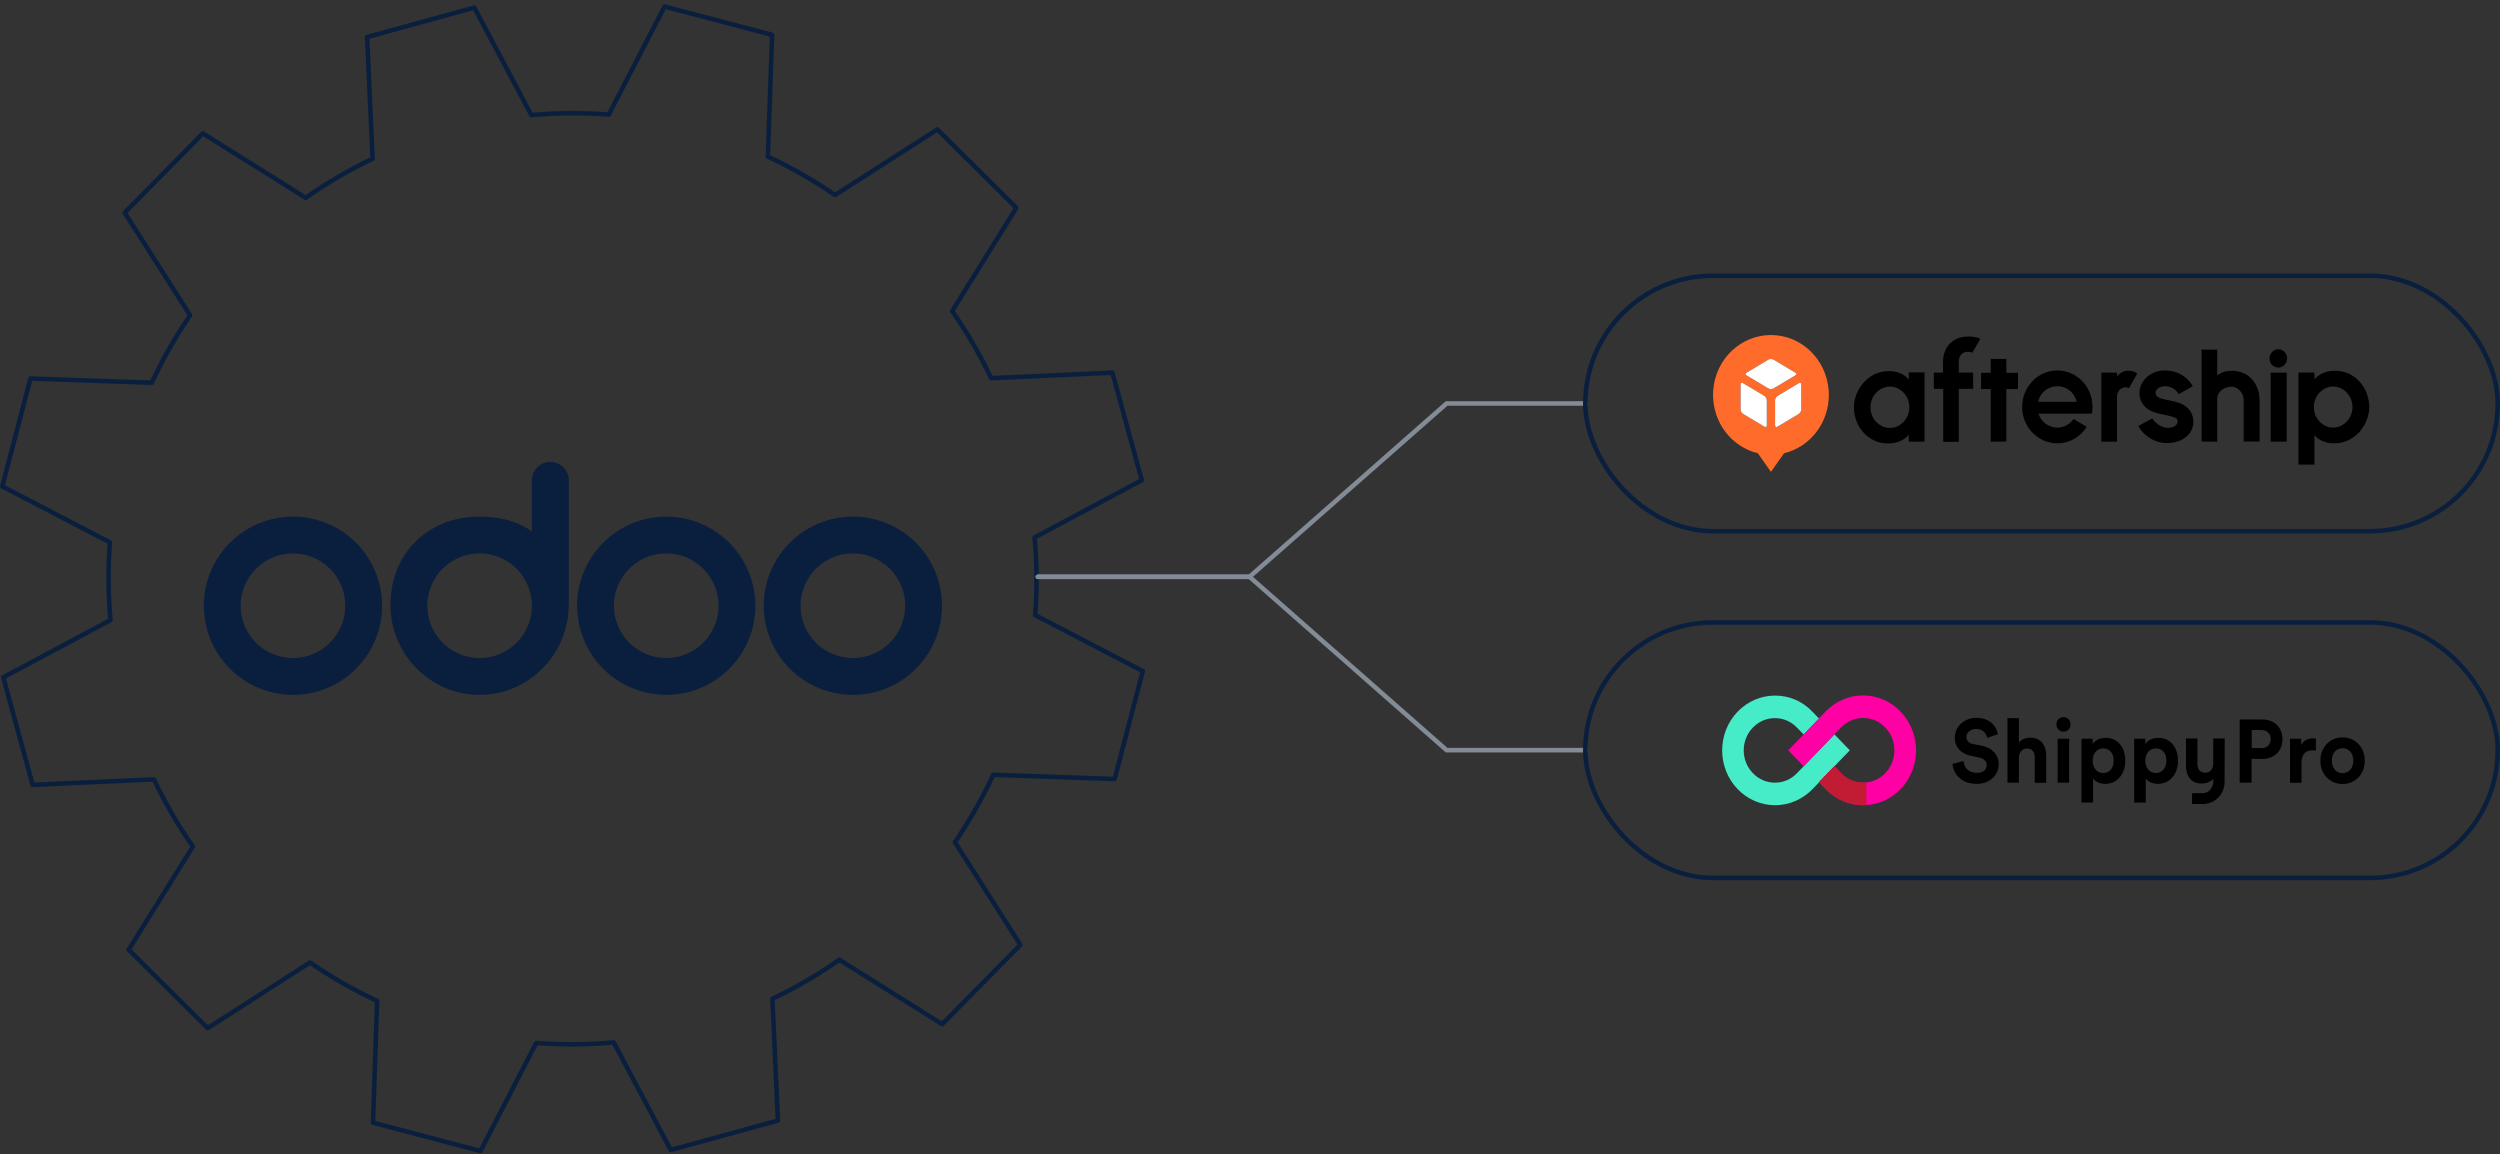 <svg width="548" height="253" viewBox="0 0 548 253" fill="none" xmlns="http://www.w3.org/2000/svg">
<rect x="0" y="0" width="548" height="253" fill="#333333" stroke="none"/>
<path d="M250.272 105.268L243.838 81.689L217.258 82.901C214.794 77.706 211.939 72.784 208.715 68.184L222.788 45.56L205.468 28.366L183.047 42.756C178.376 39.542 173.455 36.726 168.321 34.331L169.24 7.636L145.672 1.438L133.442 25.114C127.852 24.678 122.175 24.721 116.47 25.234L103.968 1.661L80.471 8.117L81.678 34.789C76.507 37.261 71.596 40.126 67.012 43.361L44.466 29.239L27.331 46.619L41.671 69.117C38.468 73.799 35.662 78.743 33.275 83.894L6.678 82.972L0.5 106.621L24.095 118.893C23.655 124.503 23.704 130.2 24.215 135.924L0.723 148.469L7.156 172.047L33.737 170.836C36.2 176.031 39.055 180.953 42.28 185.553L28.206 208.176L45.526 225.37L67.947 210.981C72.613 214.195 77.54 217.011 82.673 219.406L81.754 246.095L105.322 252.294L117.552 228.617C123.143 229.059 128.82 229.01 134.524 228.497L147.026 252.07L170.524 245.615L169.316 218.942C174.493 216.47 179.398 213.606 183.983 210.37L206.529 224.492L223.664 207.112L209.324 184.614C212.527 179.927 215.333 174.988 217.72 169.837L244.322 170.759L250.5 147.11L226.905 134.838C227.345 129.228 227.296 123.532 226.785 117.807L250.277 105.262L250.272 105.268Z" stroke="#0A1F3E" stroke-linejoin="round"/>
<path d="M186.948 152.318C183.083 152.318 179.305 151.172 176.091 149.025C172.877 146.877 170.372 143.825 168.893 140.254C167.414 136.683 167.027 132.754 167.781 128.963C168.535 125.172 170.396 121.689 173.129 118.956C175.863 116.223 179.345 114.362 183.136 113.608C186.927 112.854 190.856 113.241 194.427 114.72C197.998 116.199 201.05 118.704 203.198 121.918C205.345 125.132 206.491 128.91 206.491 132.775C206.491 137.958 204.432 142.929 200.767 146.594C197.102 150.259 192.131 152.318 186.948 152.318ZM186.948 144.24C189.216 144.24 191.433 143.568 193.318 142.308C195.203 141.048 196.673 139.258 197.541 137.163C198.409 135.068 198.636 132.763 198.193 130.539C197.751 128.315 196.659 126.272 195.055 124.668C193.452 123.065 191.409 121.973 189.185 121.53C186.961 121.088 184.656 121.315 182.561 122.183C180.466 123.051 178.675 124.52 177.415 126.406C176.156 128.291 175.483 130.508 175.483 132.775C175.483 135.816 176.691 138.732 178.841 140.882C180.991 143.033 183.908 144.24 186.948 144.24ZM146.039 152.318C142.173 152.318 138.395 151.172 135.181 149.025C131.967 146.877 129.462 143.825 127.983 140.254C126.504 136.683 126.117 132.754 126.871 128.963C127.625 125.172 129.487 121.689 132.22 118.956C134.953 116.223 138.435 114.362 142.226 113.608C146.017 112.854 149.946 113.241 153.517 114.72C157.088 116.199 160.141 118.704 162.288 121.918C164.435 125.132 165.581 128.91 165.581 132.775C165.581 137.958 163.522 142.929 159.857 146.594C156.192 150.259 151.222 152.318 146.039 152.318ZM146.039 144.24C148.306 144.24 150.523 143.568 152.408 142.308C154.294 141.048 155.763 139.258 156.631 137.163C157.499 135.068 157.726 132.763 157.283 130.539C156.841 128.315 155.749 126.272 154.146 124.668C152.542 123.065 150.499 121.973 148.275 121.53C146.051 121.088 143.746 121.315 141.651 122.183C139.556 123.051 137.765 124.52 136.506 126.406C135.246 128.291 134.573 130.508 134.573 132.775C134.573 135.816 135.781 138.732 137.931 140.882C140.082 143.033 142.998 144.24 146.039 144.24ZM124.672 132.515C124.672 143.433 115.916 152.318 105.129 152.318C94.341 152.318 85.586 143.459 85.586 132.541C85.586 121.623 93.533 113.232 105.129 113.232C109.402 113.232 113.363 114.144 116.594 116.516V105.181C116.594 103.018 118.496 101.246 120.633 101.246C122.77 101.246 124.672 103.018 124.672 105.181V132.515ZM105.129 144.24C107.396 144.24 109.613 143.568 111.499 142.308C113.384 141.048 114.853 139.258 115.721 137.163C116.589 135.068 116.816 132.763 116.374 130.539C115.931 128.315 114.839 126.272 113.236 124.668C111.632 123.065 109.59 121.973 107.366 121.53C105.142 121.088 102.836 121.315 100.741 122.183C98.646 123.051 96.856 124.52 95.596 126.406C94.336 128.291 93.664 130.508 93.664 132.775C93.664 135.816 94.872 138.732 97.022 140.882C99.172 143.033 102.088 144.24 105.129 144.24Z" fill="#0A1F3E"/>
<path d="M64.219 152.318C60.353 152.318 56.575 151.172 53.361 149.025C50.147 146.877 47.643 143.825 46.163 140.254C44.684 136.683 44.297 132.754 45.051 128.963C45.805 125.172 47.667 121.69 50.4 118.956C53.133 116.223 56.615 114.362 60.406 113.608C64.197 112.854 68.126 113.241 71.697 114.72C75.268 116.199 78.321 118.704 80.468 121.918C82.615 125.132 83.762 128.91 83.762 132.775C83.762 137.958 81.703 142.929 78.038 146.594C74.373 150.259 69.402 152.318 64.219 152.318ZM64.219 144.24C66.486 144.24 68.703 143.568 70.588 142.308C72.474 141.048 73.943 139.258 74.811 137.163C75.679 135.068 75.906 132.763 75.463 130.539C75.021 128.315 73.929 126.272 72.326 124.668C70.722 123.065 68.679 121.973 66.455 121.53C64.231 121.088 61.926 121.315 59.831 122.183C57.736 123.051 55.946 124.52 54.686 126.406C53.426 128.291 52.754 130.508 52.754 132.775C52.754 135.816 53.961 138.732 56.112 140.882C58.262 143.033 61.178 144.24 64.219 144.24Z" fill="#0A1F3E"/>
<path d="M227.5 126.438H273.9L317.1 164.438H347.5" stroke="#838B97" stroke-linecap="round"/>
<path d="M227.5 126.437H273.9L317.1 88.438H347.5" stroke="#838B97" stroke-linecap="round"/>
<rect x="347.5" y="60.438" width="200" height="56" rx="28" stroke="#0A1F3E"/>
<g clip-path="url(#clip0_1081_15389)">
<path d="M400.836 85.442C400.565 82.169 399.117 79.118 396.775 76.895C394.433 74.67 391.369 73.438 388.192 73.438C385.014 73.438 381.95 74.67 379.609 76.893C377.267 79.116 375.816 82.166 375.545 85.442C375.514 85.813 375.5 86.187 375.5 86.567C375.5 89.532 376.471 92.408 378.255 94.728C380.039 97.049 382.53 98.678 385.32 99.351L388.192 103.438L391.063 99.351C393.856 98.68 396.347 97.049 398.129 94.728C399.912 92.408 400.884 89.529 400.884 86.567C400.884 86.189 400.869 85.813 400.839 85.442H400.836ZM387.285 93.292C387.285 93.346 387.27 93.4 387.244 93.449C387.218 93.496 387.18 93.535 387.133 93.564C387.087 93.591 387.035 93.606 386.981 93.606C386.928 93.606 386.876 93.591 386.829 93.564L382.145 90.767C381.962 90.656 381.81 90.499 381.703 90.31C381.597 90.121 381.542 89.905 381.54 89.686V84.217C381.54 84.163 381.554 84.109 381.58 84.06C381.606 84.013 381.644 83.974 381.692 83.944C381.737 83.917 381.789 83.903 381.844 83.903C381.896 83.903 381.948 83.917 381.996 83.944L386.679 86.742C386.862 86.852 387.016 87.009 387.121 87.198C387.228 87.388 387.282 87.604 387.282 87.825V93.289L387.285 93.292ZM388.192 85.288C387.98 85.288 387.771 85.229 387.589 85.121L382.798 82.259C382.753 82.232 382.715 82.193 382.689 82.144C382.663 82.097 382.649 82.043 382.649 81.987C382.649 81.93 382.663 81.879 382.689 81.832C382.715 81.785 382.753 81.746 382.798 81.717L387.589 78.855C387.771 78.745 387.98 78.688 388.192 78.688C388.403 78.688 388.612 78.747 388.795 78.855L393.585 81.717C393.63 81.744 393.669 81.783 393.695 81.832C393.721 81.879 393.735 81.933 393.735 81.987C393.735 82.041 393.721 82.095 393.695 82.144C393.669 82.191 393.63 82.23 393.585 82.259L388.795 85.121C388.612 85.231 388.403 85.288 388.192 85.288ZM394.839 89.686C394.839 89.905 394.785 90.121 394.678 90.313C394.571 90.502 394.419 90.661 394.236 90.769L389.553 93.567C389.508 93.594 389.455 93.609 389.401 93.609C389.348 93.609 389.296 93.594 389.249 93.567C389.204 93.54 389.166 93.501 389.137 93.451C389.111 93.405 389.097 93.351 389.097 93.294V87.825C389.097 87.606 389.154 87.39 389.258 87.198C389.365 87.009 389.517 86.85 389.7 86.742L394.383 83.944C394.428 83.917 394.481 83.903 394.535 83.903C394.588 83.903 394.64 83.917 394.687 83.944C394.732 83.971 394.771 84.01 394.799 84.06C394.825 84.106 394.839 84.16 394.839 84.217V89.686Z" fill="#FF6B2B"/>
<path d="M387.244 93.449C387.27 93.4 387.284 93.346 387.284 93.292L387.282 87.825C387.282 87.603 387.227 87.387 387.12 87.198C387.016 87.009 386.861 86.852 386.678 86.742L381.995 83.944C381.948 83.917 381.895 83.902 381.843 83.902C381.788 83.902 381.736 83.917 381.691 83.944C381.644 83.974 381.606 84.013 381.579 84.059C381.553 84.109 381.539 84.163 381.539 84.217V89.686C381.541 89.905 381.596 90.121 381.703 90.31C381.81 90.499 381.962 90.656 382.145 90.767L386.828 93.564C386.876 93.591 386.928 93.606 386.98 93.606C387.035 93.606 387.087 93.591 387.132 93.564C387.18 93.535 387.218 93.495 387.244 93.449Z" fill="white"/>
<path d="M387.588 85.12C387.771 85.228 387.98 85.287 388.192 85.287C388.403 85.287 388.612 85.23 388.795 85.12L393.585 82.258C393.63 82.229 393.668 82.19 393.694 82.143C393.721 82.094 393.735 82.04 393.735 81.986C393.735 81.932 393.721 81.878 393.694 81.831C393.668 81.782 393.63 81.743 393.585 81.716L388.795 78.855C388.612 78.746 388.403 78.688 388.192 78.688C387.98 78.688 387.771 78.744 387.588 78.855L382.798 81.716C382.753 81.745 382.715 81.784 382.689 81.831C382.663 81.878 382.648 81.929 382.648 81.986C382.648 82.042 382.663 82.096 382.689 82.143C382.715 82.192 382.753 82.231 382.798 82.258L387.588 85.12Z" fill="white"/>
<path d="M394.678 90.312C394.785 90.121 394.839 89.905 394.839 89.686V84.217C394.839 84.16 394.825 84.106 394.799 84.059C394.77 84.01 394.732 83.971 394.687 83.944C394.64 83.917 394.588 83.902 394.535 83.902C394.481 83.902 394.428 83.917 394.383 83.944L389.7 86.742C389.517 86.85 389.365 87.009 389.258 87.198C389.154 87.39 389.097 87.606 389.097 87.825V93.294C389.097 93.351 389.111 93.405 389.137 93.451C389.166 93.5 389.203 93.54 389.249 93.567C389.296 93.594 389.348 93.608 389.401 93.608C389.455 93.608 389.508 93.594 389.553 93.567L394.236 90.769C394.419 90.661 394.571 90.502 394.678 90.312Z" fill="white"/>
<path d="M418.403 83.175C418.017 82.714 417.514 82.319 416.899 81.991C416.094 81.563 415.138 81.348 414.059 81.348C412.885 81.348 411.808 81.588 410.859 82.066C409.915 82.542 409.103 83.167 408.444 83.931C407.79 84.692 407.275 85.548 406.918 86.474C406.56 87.403 406.377 88.346 406.377 89.278C406.377 90.209 406.548 91.215 406.887 92.151C407.225 93.09 407.72 93.943 408.357 94.684C408.995 95.428 409.787 96.041 410.714 96.504C411.644 96.97 412.718 97.207 413.914 97.207C414.914 97.207 415.846 97.002 416.686 96.597C417.365 96.271 417.939 95.846 418.403 95.335V96.814H421.856V81.633H418.403V83.175ZM418.186 91.055C417.964 91.6 417.655 92.081 417.268 92.482C416.879 92.885 416.423 93.21 415.913 93.45C415.409 93.688 414.863 93.808 414.293 93.808C413.723 93.808 413.141 93.688 412.627 93.448C412.107 93.207 411.649 92.882 411.26 92.479C410.874 92.079 410.564 91.598 410.342 91.052C410.12 90.507 410.009 89.911 410.009 89.275C410.009 88.639 410.12 88.043 410.342 87.498C410.564 86.952 410.874 86.472 411.26 86.069C411.649 85.666 412.107 85.34 412.627 85.1C413.141 84.862 413.701 84.739 414.293 84.739C414.885 84.739 415.409 84.86 415.913 85.097C416.423 85.338 416.879 85.663 417.268 86.066C417.655 86.467 417.964 86.947 418.186 87.495C418.408 88.041 418.519 88.637 418.519 89.273C418.519 89.908 418.408 90.504 418.186 91.05V91.055Z" fill="black"/>
<path d="M499.398 76.569C498.87 76.569 498.411 76.767 498.036 77.155C497.662 77.543 497.472 78.018 497.472 78.569C497.472 79.12 497.662 79.593 498.036 79.981C498.411 80.369 498.87 80.566 499.401 80.566C499.932 80.566 500.389 80.369 500.763 79.981C501.138 79.593 501.328 79.117 501.328 78.566C501.328 78.016 501.138 77.543 500.763 77.152C500.389 76.764 499.93 76.566 499.401 76.566L499.398 76.569Z" fill="black"/>
<path d="M501.239 81.68H497.732V96.809H501.239V81.68Z" fill="black"/>
<path d="M518.831 86.342C518.49 85.401 517.996 84.545 517.356 83.799C516.716 83.053 515.919 82.437 514.991 81.972C514.059 81.503 512.978 81.266 511.78 81.266C510.778 81.266 509.857 81.461 509.041 81.846C508.389 82.154 507.812 82.58 507.317 83.108V81.659H503.811V101.841H507.317V95.401C507.699 95.841 508.189 96.222 508.783 96.535C509.592 96.963 510.55 97.18 511.633 97.18C512.811 97.18 513.89 96.938 514.844 96.46C515.793 95.984 516.607 95.353 517.267 94.587C517.923 93.824 518.44 92.965 518.798 92.034C519.157 91.1 519.341 90.154 519.341 89.221C519.341 88.287 519.169 87.278 518.829 86.337L518.831 86.342ZM515.315 90.988C515.083 91.534 514.772 92.012 514.388 92.41C514.002 92.81 513.545 93.133 513.028 93.373C512.516 93.611 511.971 93.731 511.404 93.731C510.835 93.731 510.295 93.611 509.793 93.376C509.285 93.138 508.833 92.813 508.448 92.412C508.064 92.014 507.754 91.536 507.534 90.993C507.315 90.452 507.203 89.856 507.203 89.228C507.203 88.6 507.315 88.004 507.534 87.463C507.754 86.92 508.061 86.442 508.448 86.044C508.833 85.644 509.287 85.318 509.793 85.08C510.295 84.845 510.835 84.725 511.404 84.725C511.971 84.725 512.516 84.845 513.028 85.083C513.545 85.323 514.002 85.646 514.388 86.047C514.774 86.447 515.086 86.925 515.315 87.468C515.544 88.009 515.66 88.602 515.66 89.231C515.66 89.859 515.544 90.452 515.315 90.993V90.988Z" fill="black"/>
<path d="M429.369 79.13C429.369 78.186 430.067 77.11 431.233 77.11C431.668 77.11 431.986 77.167 432.349 77.315L434.104 74.234L433.913 74.164C433.269 73.926 432.286 73.766 431.467 73.766C429.687 73.766 428.224 74.366 427.236 75.503C426.377 76.492 425.901 77.866 425.901 79.37V81.675H423.896V85.243H425.947V96.855H429.371V85.245H432.515V81.678H429.371V79.13H429.369Z" fill="black"/>
<path d="M468.326 81.751C467.841 81.423 467.24 81.258 466.534 81.258C465.83 81.258 465.257 81.456 464.733 81.849C464.475 82.041 464.248 82.267 464.05 82.524V81.673H460.608V96.817H464.045V86.855C464.045 86.254 464.296 85.788 464.668 85.43C465.045 85.068 465.474 84.89 465.981 84.89C466.109 84.89 466.274 84.925 466.471 84.998C466.549 85.025 466.622 85.058 466.689 85.09L468.471 81.891L468.483 81.854L468.326 81.748V81.751Z" fill="black"/>
<path d="M480.681 91.502C480.396 90.213 479.611 89.242 478.353 88.611C477.452 88.16 476.448 87.955 475.477 87.755C474.74 87.602 473.958 87.46 473.412 87.232C473.013 87.064 472.782 86.879 472.618 86.591C472.337 86.1 472.604 85.635 472.635 85.582C472.98 85.009 473.762 84.653 474.536 84.653C475.382 84.653 476.134 84.919 476.767 85.442C477.158 85.767 477.399 86.113 477.459 86.218L477.571 86.416L480.65 84.664L480.538 84.473C480.355 84.155 479.942 83.532 479.242 82.914C478.355 82.133 476.822 81.199 474.533 81.199C473.489 81.199 472.48 81.45 471.618 81.925C470.788 82.381 470.103 83.031 469.635 83.81C468.78 85.232 468.741 86.906 469.533 88.293C470.012 89.132 470.717 89.747 471.686 90.175C472.519 90.543 473.441 90.724 474.258 90.884C474.424 90.916 474.581 90.946 474.738 90.979C475.653 91.167 476.414 91.372 476.829 91.59C477.102 91.732 477.267 91.938 477.314 92.195C477.383 92.548 477.225 92.904 477.126 93.016C476.578 93.637 475.745 93.875 474.755 93.745C474.069 93.655 473.343 93.299 472.714 92.776C472.147 92.303 471.794 91.712 471.794 91.712L468.909 93.267L468.71 93.374L468.821 93.567C468.94 93.775 469.391 94.511 470.208 95.244C472.065 96.916 474.037 97.119 474.883 97.119C474.912 97.119 474.941 97.119 474.967 97.119C474.98 97.119 474.987 97.119 474.994 97.119C475.974 97.119 476.882 96.959 477.694 96.641C478.515 96.321 479.2 95.853 479.727 95.254C480.647 94.21 480.985 92.876 480.681 91.497V91.502Z" fill="black"/>
<path d="M450.965 81.202C446.708 81.202 443.257 84.779 443.257 89.192C443.257 93.605 446.708 97.182 450.965 97.182C453.665 97.182 456.041 95.742 457.418 93.565L454.53 91.835C453.735 92.984 452.436 93.732 450.965 93.732C449.045 93.732 447.415 92.453 446.821 90.674H455.109V90.679H458.541C458.628 90.195 458.676 89.7 458.676 89.189C458.676 84.776 455.225 81.199 450.968 81.199L450.965 81.202ZM446.749 88.073C446.821 87.775 447.014 87.249 447.051 87.149C447.055 87.137 447.06 87.127 447.065 87.117C447.792 85.652 449.265 84.651 450.965 84.651H450.989C453.035 84.651 454.752 86.108 455.23 88.073H446.749Z" fill="black"/>
<path d="M489.251 81.278C487.899 81.278 486.984 81.576 486.013 82.299V76.627H482.593V96.792H486.013V87.556L486.017 87.418C486.013 85.753 487.688 84.732 489.239 84.765C490.243 84.787 491.702 85.823 491.813 87.503V96.79H495.305V87.876C495.305 84.071 492.921 81.278 489.251 81.278Z" fill="black"/>
<path d="M439.789 96.791V85.29H442.349V81.713H439.789V78.674H436.375V81.713H434.252V85.29H436.375V96.809L439.789 96.791Z" fill="black"/>
</g>
<rect x="347.5" y="136.438" width="200" height="56" rx="28" stroke="#0A1F3E"/>
<g clip-path="url(#clip1_1081_15389)">
<path d="M402.109 160.975L398.736 164.47L395.364 167.964L393.9 169.481C392.596 170.832 390.91 171.557 389.064 171.557C388.167 171.56 387.278 171.379 386.448 171.022C385.618 170.666 384.864 170.142 384.228 169.481C381.556 166.711 381.556 162.228 384.228 159.492C385.533 158.14 387.219 157.415 389.065 157.415C390.91 157.415 392.596 158.14 393.9 159.492L395.364 161.009L398.736 157.514L397.273 155.998C395.046 153.624 392.055 152.471 389.097 152.471C386.022 152.471 383.071 153.738 380.888 155.997C376.371 160.678 376.371 168.293 380.888 172.974C383.147 175.315 386.105 176.502 389.097 176.502C392.172 176.501 395.122 175.233 397.304 172.974L398.768 171.458L402.109 167.964L405.481 164.47L402.109 160.975Z" fill="#46EBC8"/>
<path d="M416.584 155.965C414.325 153.624 411.367 152.438 408.376 152.438C405.301 152.438 402.35 153.706 400.167 155.965L398.704 157.481L395.364 160.975L391.991 164.47L395.364 167.964L398.736 164.47L402.108 160.975L403.572 159.459C404.876 158.108 406.562 157.382 408.408 157.382C410.253 157.382 411.939 158.108 413.243 159.459C414.548 160.81 415.248 162.558 415.248 164.47C415.248 166.349 414.548 168.129 413.243 169.481C411.939 170.832 410.253 171.557 408.407 171.557C406.562 171.557 404.876 170.832 403.572 169.481L402.108 167.964L398.736 171.458L400.2 172.974C402.458 175.315 405.417 176.502 408.407 176.502C411.482 176.501 414.433 175.233 416.615 172.974C421.133 168.293 421.133 160.679 416.584 155.965H416.584Z" fill="#FF00A4"/>
<path d="M435.578 161.734C435.451 160.976 434.846 159.79 433.128 159.79C431.856 159.79 431.028 160.647 431.028 161.537C431.028 162.295 431.506 162.921 432.492 163.086L434.369 163.449C436.819 163.943 438.123 165.591 438.123 167.536C438.123 169.679 436.405 171.822 433.287 171.822C429.725 171.822 428.165 169.448 427.975 167.47L430.392 166.811C430.519 168.195 431.442 169.415 433.319 169.415C434.719 169.415 435.483 168.69 435.483 167.701C435.483 166.91 434.91 166.283 433.86 166.053L431.983 165.657C429.851 165.196 428.483 163.778 428.483 161.702C428.483 159.229 430.615 157.35 433.16 157.35C436.405 157.35 437.646 159.394 437.964 160.943L435.578 161.734ZM442.546 171.558H440.032V157.416H442.546V162.756C443.15 161.998 444.168 161.701 445.059 161.701C447.413 161.701 448.527 163.415 448.527 165.525V171.591H446.013V165.987C446.013 164.899 445.504 164.075 444.295 164.075C443.245 164.075 442.609 164.899 442.545 165.954V171.558H442.546ZM452.313 157.186C453.172 157.186 453.872 157.91 453.872 158.8C453.872 159.658 453.204 160.383 452.313 160.383C451.454 160.383 450.754 159.658 450.754 158.8C450.754 157.878 451.454 157.186 452.313 157.186ZM451.04 171.558V161.932H453.554V171.558H451.04ZM456.258 175.909V161.932H458.708V163.119C459.121 162.361 460.171 161.734 461.571 161.734C464.275 161.734 465.866 163.877 465.866 166.745C465.866 169.646 464.116 171.822 461.475 171.822C460.203 171.822 459.249 171.294 458.803 170.635V175.909H456.258ZM461.03 164.042C459.757 164.042 458.708 165.031 458.708 166.745C458.708 168.46 459.757 169.448 461.03 169.448C462.303 169.448 463.321 168.459 463.321 166.745C463.352 165.064 462.334 164.042 461.03 164.042ZM467.806 175.909V161.932H470.256V163.119C470.67 162.361 471.72 161.734 473.12 161.734C475.824 161.734 477.415 163.877 477.415 166.745C477.415 169.646 475.665 171.822 473.024 171.822C471.751 171.822 470.797 171.294 470.352 170.635V175.909H467.806ZM472.579 164.042C471.306 164.042 470.256 165.031 470.256 166.745C470.256 168.46 471.306 169.448 472.578 169.448C473.851 169.448 474.87 168.459 474.87 166.745C474.901 165.064 473.883 164.042 472.579 164.042ZM493.545 166.35V171.558H490.936V157.713H495.931C498.572 157.713 500.321 159.526 500.321 162.031C500.321 164.569 498.571 166.35 495.931 166.35H493.545ZM495.644 164.009C496.949 164.009 497.744 163.218 497.744 162.031C497.744 160.811 496.949 160.021 495.644 160.021H493.577V163.976H495.644V164.009ZM507.639 164.537C507.353 164.471 507.098 164.471 506.875 164.471C505.603 164.471 504.489 165.13 504.489 167.174V171.591H501.976V161.933H504.425V163.35C504.998 162.065 506.271 161.834 507.066 161.834C507.289 161.834 507.448 161.867 507.639 161.867V164.537ZM518.36 166.745C518.36 169.712 516.261 171.855 513.493 171.855C510.725 171.855 508.625 169.712 508.625 166.745C508.625 163.778 510.725 161.635 513.493 161.635C516.261 161.635 518.36 163.778 518.36 166.745ZM515.847 166.745C515.847 164.932 514.702 164.009 513.493 164.009C512.252 164.009 511.139 164.932 511.139 166.745C511.139 168.558 512.284 169.481 513.493 169.481C514.702 169.481 515.847 168.558 515.847 166.745ZM485.145 161.866V167.504C485.082 168.558 484.477 169.383 483.396 169.383C482.187 169.383 481.678 168.525 481.678 167.471V161.866H479.165V167.932C479.165 170.041 480.246 171.756 482.632 171.756C483.523 171.756 484.541 171.426 485.146 170.701V171.129C485.146 172.943 484.001 173.866 482.792 173.866H480.501V176.239H482.792C485.368 176.239 487.373 174.393 487.627 171.756L487.659 161.866H485.145Z" fill="black"/>
<path d="M397.304 155.965C395.046 153.624 392.055 152.471 389.096 152.471C388.873 152.471 388.619 152.471 388.396 152.504V157.481C388.651 157.448 388.873 157.448 389.128 157.448C390.942 157.448 392.659 158.173 393.964 159.525L395.427 161.042L398.8 157.547L397.304 155.965Z" fill="url(#paint0_linear_1081_15389)"/>
<path d="M400.2 172.975C402.459 175.316 405.417 176.503 408.408 176.503C408.63 176.503 408.885 176.503 409.108 176.469V171.492C408.853 171.525 408.63 171.525 408.376 171.525C407.478 171.528 406.589 171.346 405.759 170.99C404.929 170.634 404.175 170.11 403.54 169.448L402.077 167.932L398.704 171.426L400.199 172.975H400.2Z" fill="url(#paint1_linear_1081_15389)"/>
</g>
<defs>
<linearGradient id="paint0_linear_1081_15389" x1="457.164" y1="335.648" x2="1094.55" y2="942.95" gradientUnits="userSpaceOnUse">
<stop offset="0.41" stop-color="#4496A0" stop-opacity="0"/>
<stop offset="1" stop-color="#4496A0" stop-opacity="0.95"/>
</linearGradient>
<linearGradient id="paint1_linear_1081_15389" x1="1369.39" y1="840.378" x2="731.994" y2="233.083" gradientUnits="userSpaceOnUse">
<stop offset="0.41" stop-color="#BE1E2D" stop-opacity="0"/>
<stop offset="1" stop-color="#BE1E2D" stop-opacity="0.95"/>
</linearGradient>
<clipPath id="clip0_1081_15389">
<rect width="143.841" height="30" fill="white" transform="translate(375.5 73.438)"/>
</clipPath>
<clipPath id="clip1_1081_15389">
<rect width="140.861" height="24.064" fill="white" transform="translate(377.5 152.438)"/>
</clipPath>
</defs>
</svg>
